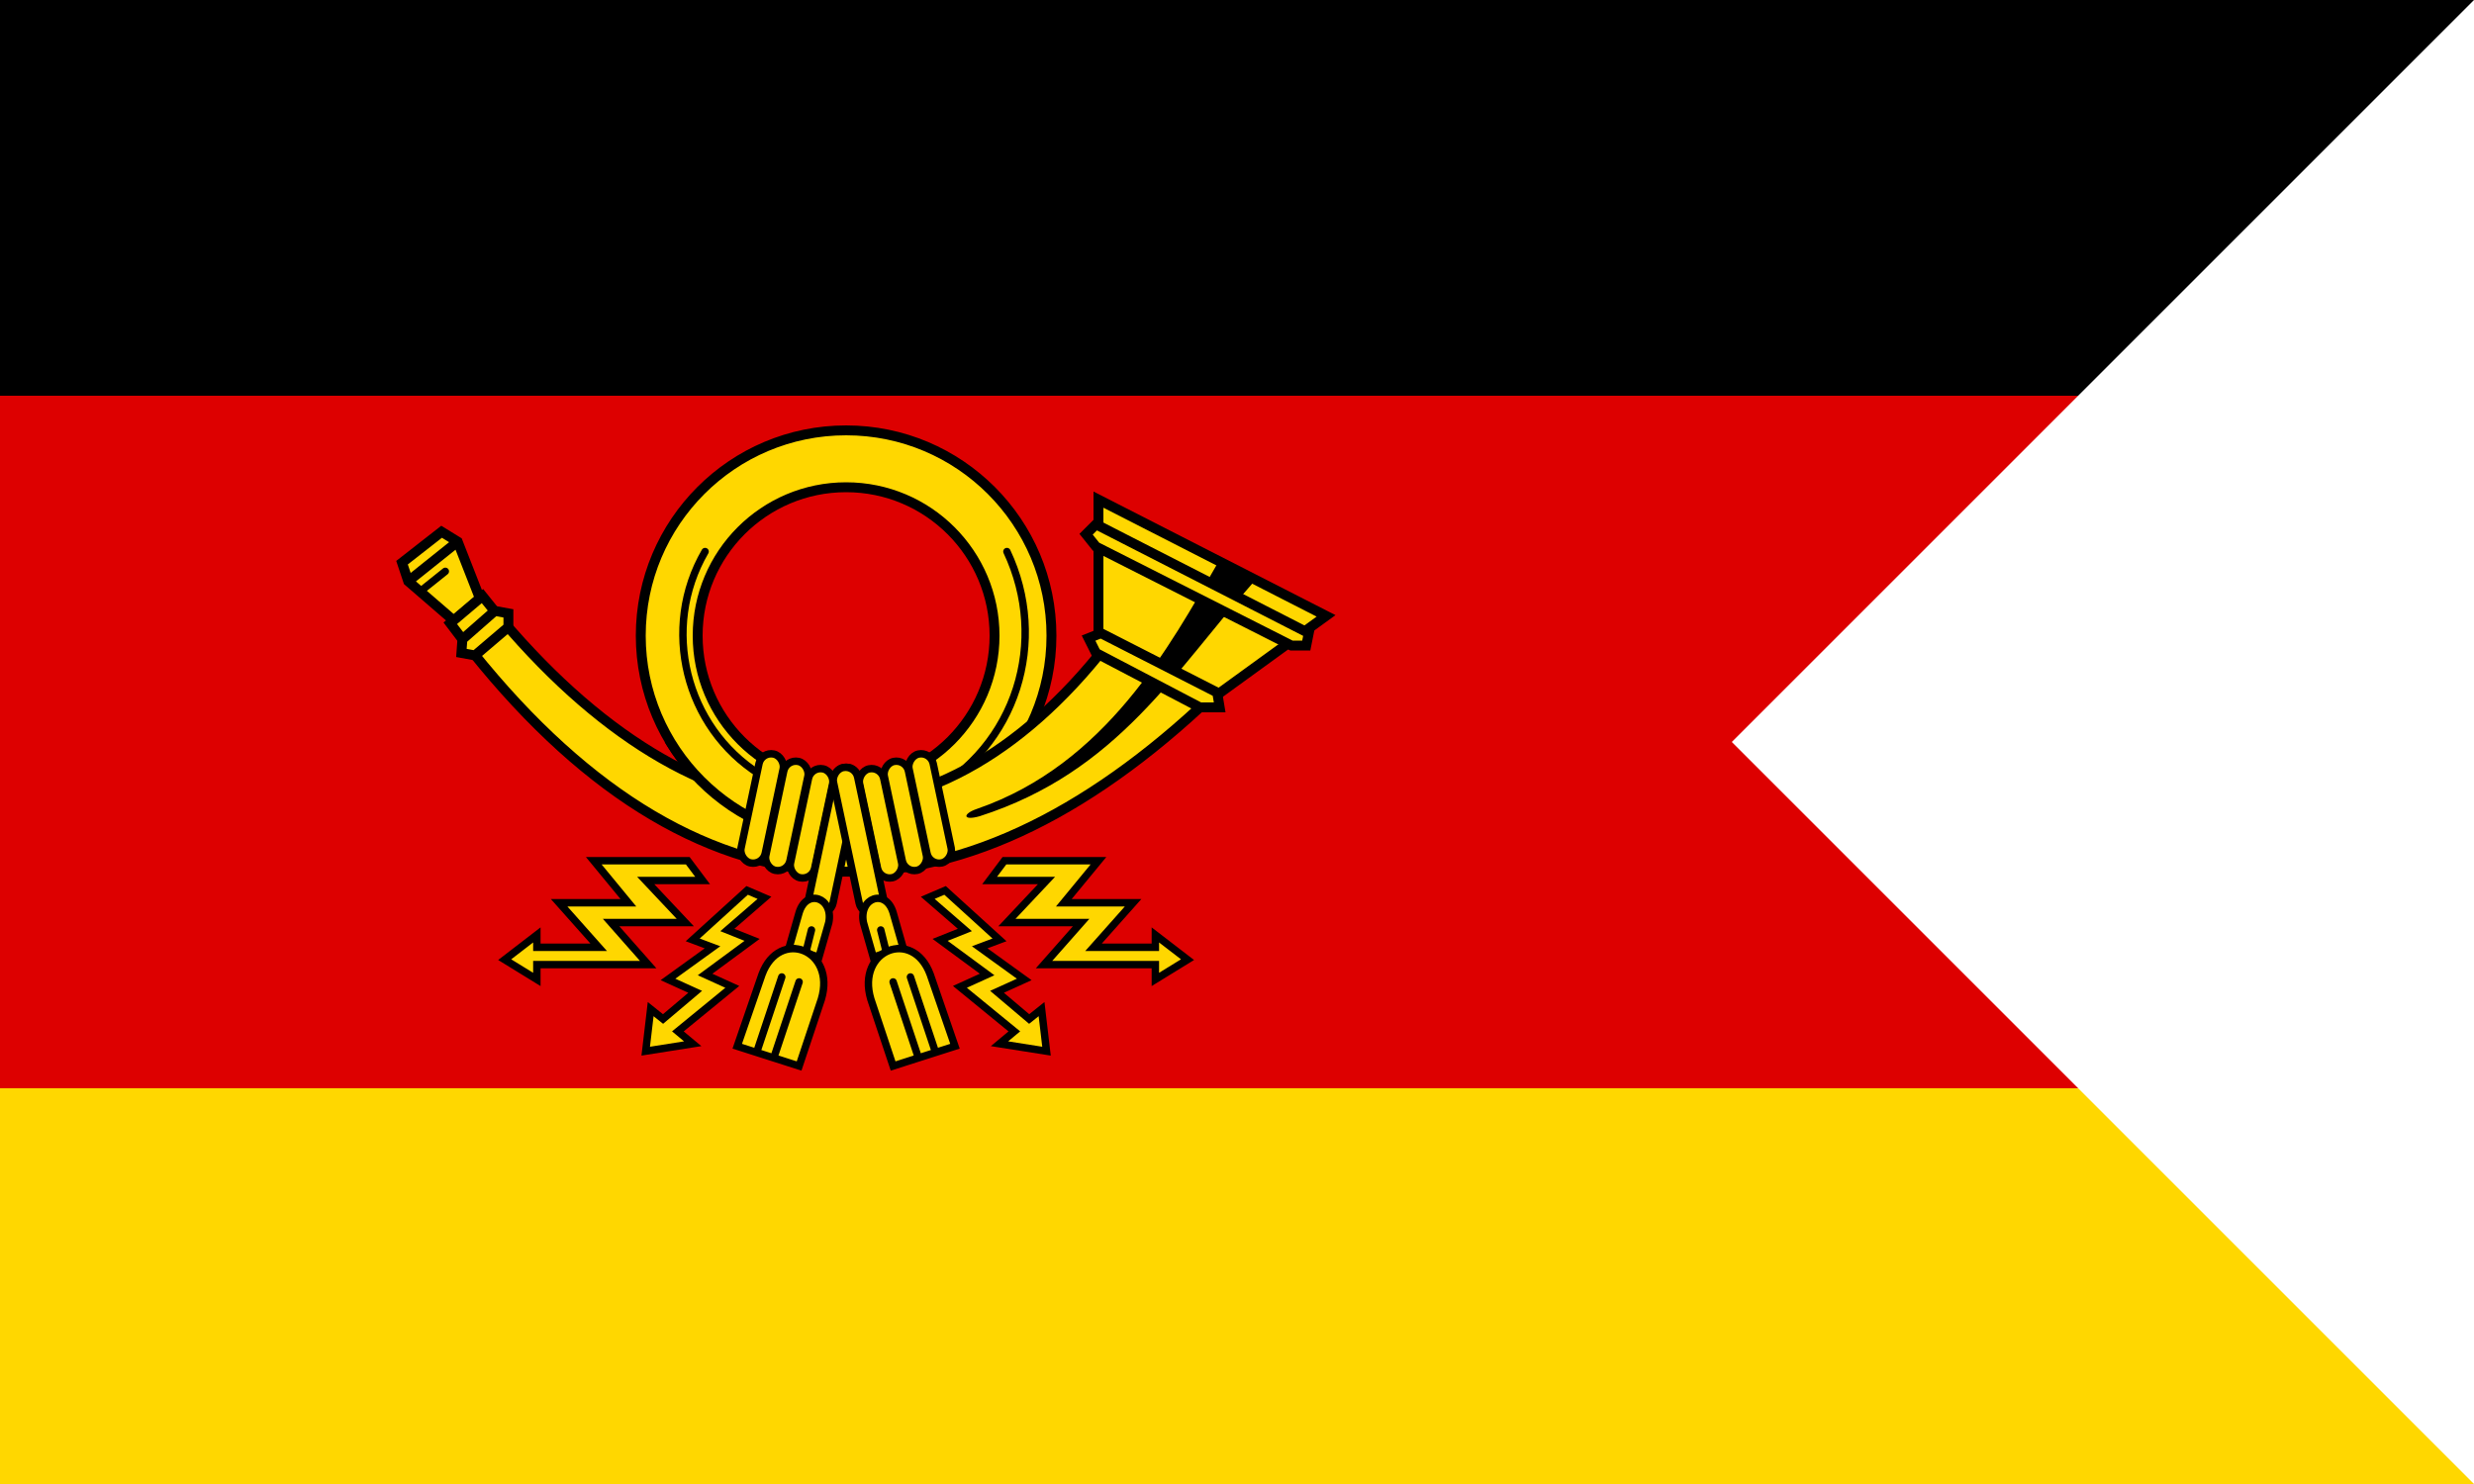 <?xml version="1.0" encoding="UTF-8" standalone="no"?>
<!DOCTYPE svg PUBLIC "-//W3C//DTD SVG 1.1//EN" "http://www.w3.org/Graphics/SVG/1.1/DTD/svg11.dtd">
<svg
   xmlns:svg="http://www.w3.org/2000/svg"
   xmlns="http://www.w3.org/2000/svg"
   xmlns:xlink="http://www.w3.org/1999/xlink"
   version="1.1"
   width="1000"
   height="600"
   id="svg2">
  <title>Flagge des Praesidenten der deutschen Bundespost 1950-1994</title>
  <desc>Flagge des Praesidenten der deutschen Bundespost 1950-1994</desc>
  <defs>
    <clipPath id="cp1">
      <rect x="400" y="300" width="92" height="50" />
    </clipPath>
    <clipPath id="cp2">
      <path d="M 700,300 L 1000,600 H 0 V 0 H 1000 z" />
    </clipPath>
  </defs>
  <g clip-path="url(#cp2)">
    <rect width="1000" height="160" fill="black" />
    <rect y="160" width="1000" height="280" fill="#D00" />
    <rect y="440" width="1000" height="160" fill="gold" />
  </g>
  <g id="Horn"
     fill="gold" stroke="black" stroke-width="4" stroke-linecap="round"
     transform="translate(-150,0)">
    <g id="Ring">
      <circle
        cx="492" cy="257" r="83" />
      <circle
        fill="#D00"
        cx="492" cy="257" r="60" />
      <path
        fill="none" stroke-width="3"
        d="M 457,313 C 427,294 417,254 435,223 M 557,223 C 574,259 561,302 525,321" />
    </g>
    <path
      d="M 328.5,215 L 312.5,227.5 315,235 333.5,251 344,242 335,219 z M 315,235 L 335,219" />
    <path
      stroke-width="3"
      d="M 320,239 L 330,231" />
    <path
      d="M 345,241 C 429,347 523,352 594,265 L 594,202 686,249 635,286 C 532,381 426,378 332,252 z" />
    <path
      fill="black" stroke="none"
      d="M 545,327 C 539,329 539,332 546,330 602,312 625,271 657,235 L 642,228 C 623,261 597,309 545,327 z" />
    <path
      d="M 593,221 L 672,261 678,261 679,256 593,212 589,216 z M 593,264 L 635,286 643,286 642,280 595,256 590,258 z M 350,247 L 336.9,258.5 336.5,264 342,265 355.5,253.5 355.5,248 z" />
    <use xlink:href="#Ring" clip-path="url(#cp1)" />
    <g id="Schnur_Blitze"
       stroke-width="3">
      <g id="links">
        <rect id="Schnur"
          width="10" height="45" rx="5"
          transform="rotate(12) translate(511,202)" />
        <use xlink:href="#Schnur" transform="translate(10,3)" />
        <use xlink:href="#Schnur" transform="translate(20,6)" />
        <rect width="10" height="60" rx="5"
          transform="rotate(12) translate(542,201)" />
        <path
          d="M 469,383 L 481,387 485,373 C 487,363 476,359 473,369 z M 476,384 L 478,376" />
        <path
          d="M 448,423 L 473,431 482,404 C 488,384 465,375 458,394 z M 456,425 L 466,395 M 463,427 L 473,397" />
        <path
          d="M 428,348 L 390,348 404,365 376,365 392,383 367,383 367,378 354,388 367,396 367,390 412,390 397,373 427,373 411,356 434,356 428,348 z M 452,360 L 430,380 438,383 420,396 431,401 418,412 413,408 411,425 430,422 424,417 446,399 435,394 454,380 444,376 459,363 z" />
      </g>
      <use id="rechts" xlink:href="#links"
          transform="matrix(-1,0,0,1,984,0)" />
    </g>
  </g>
</svg>

